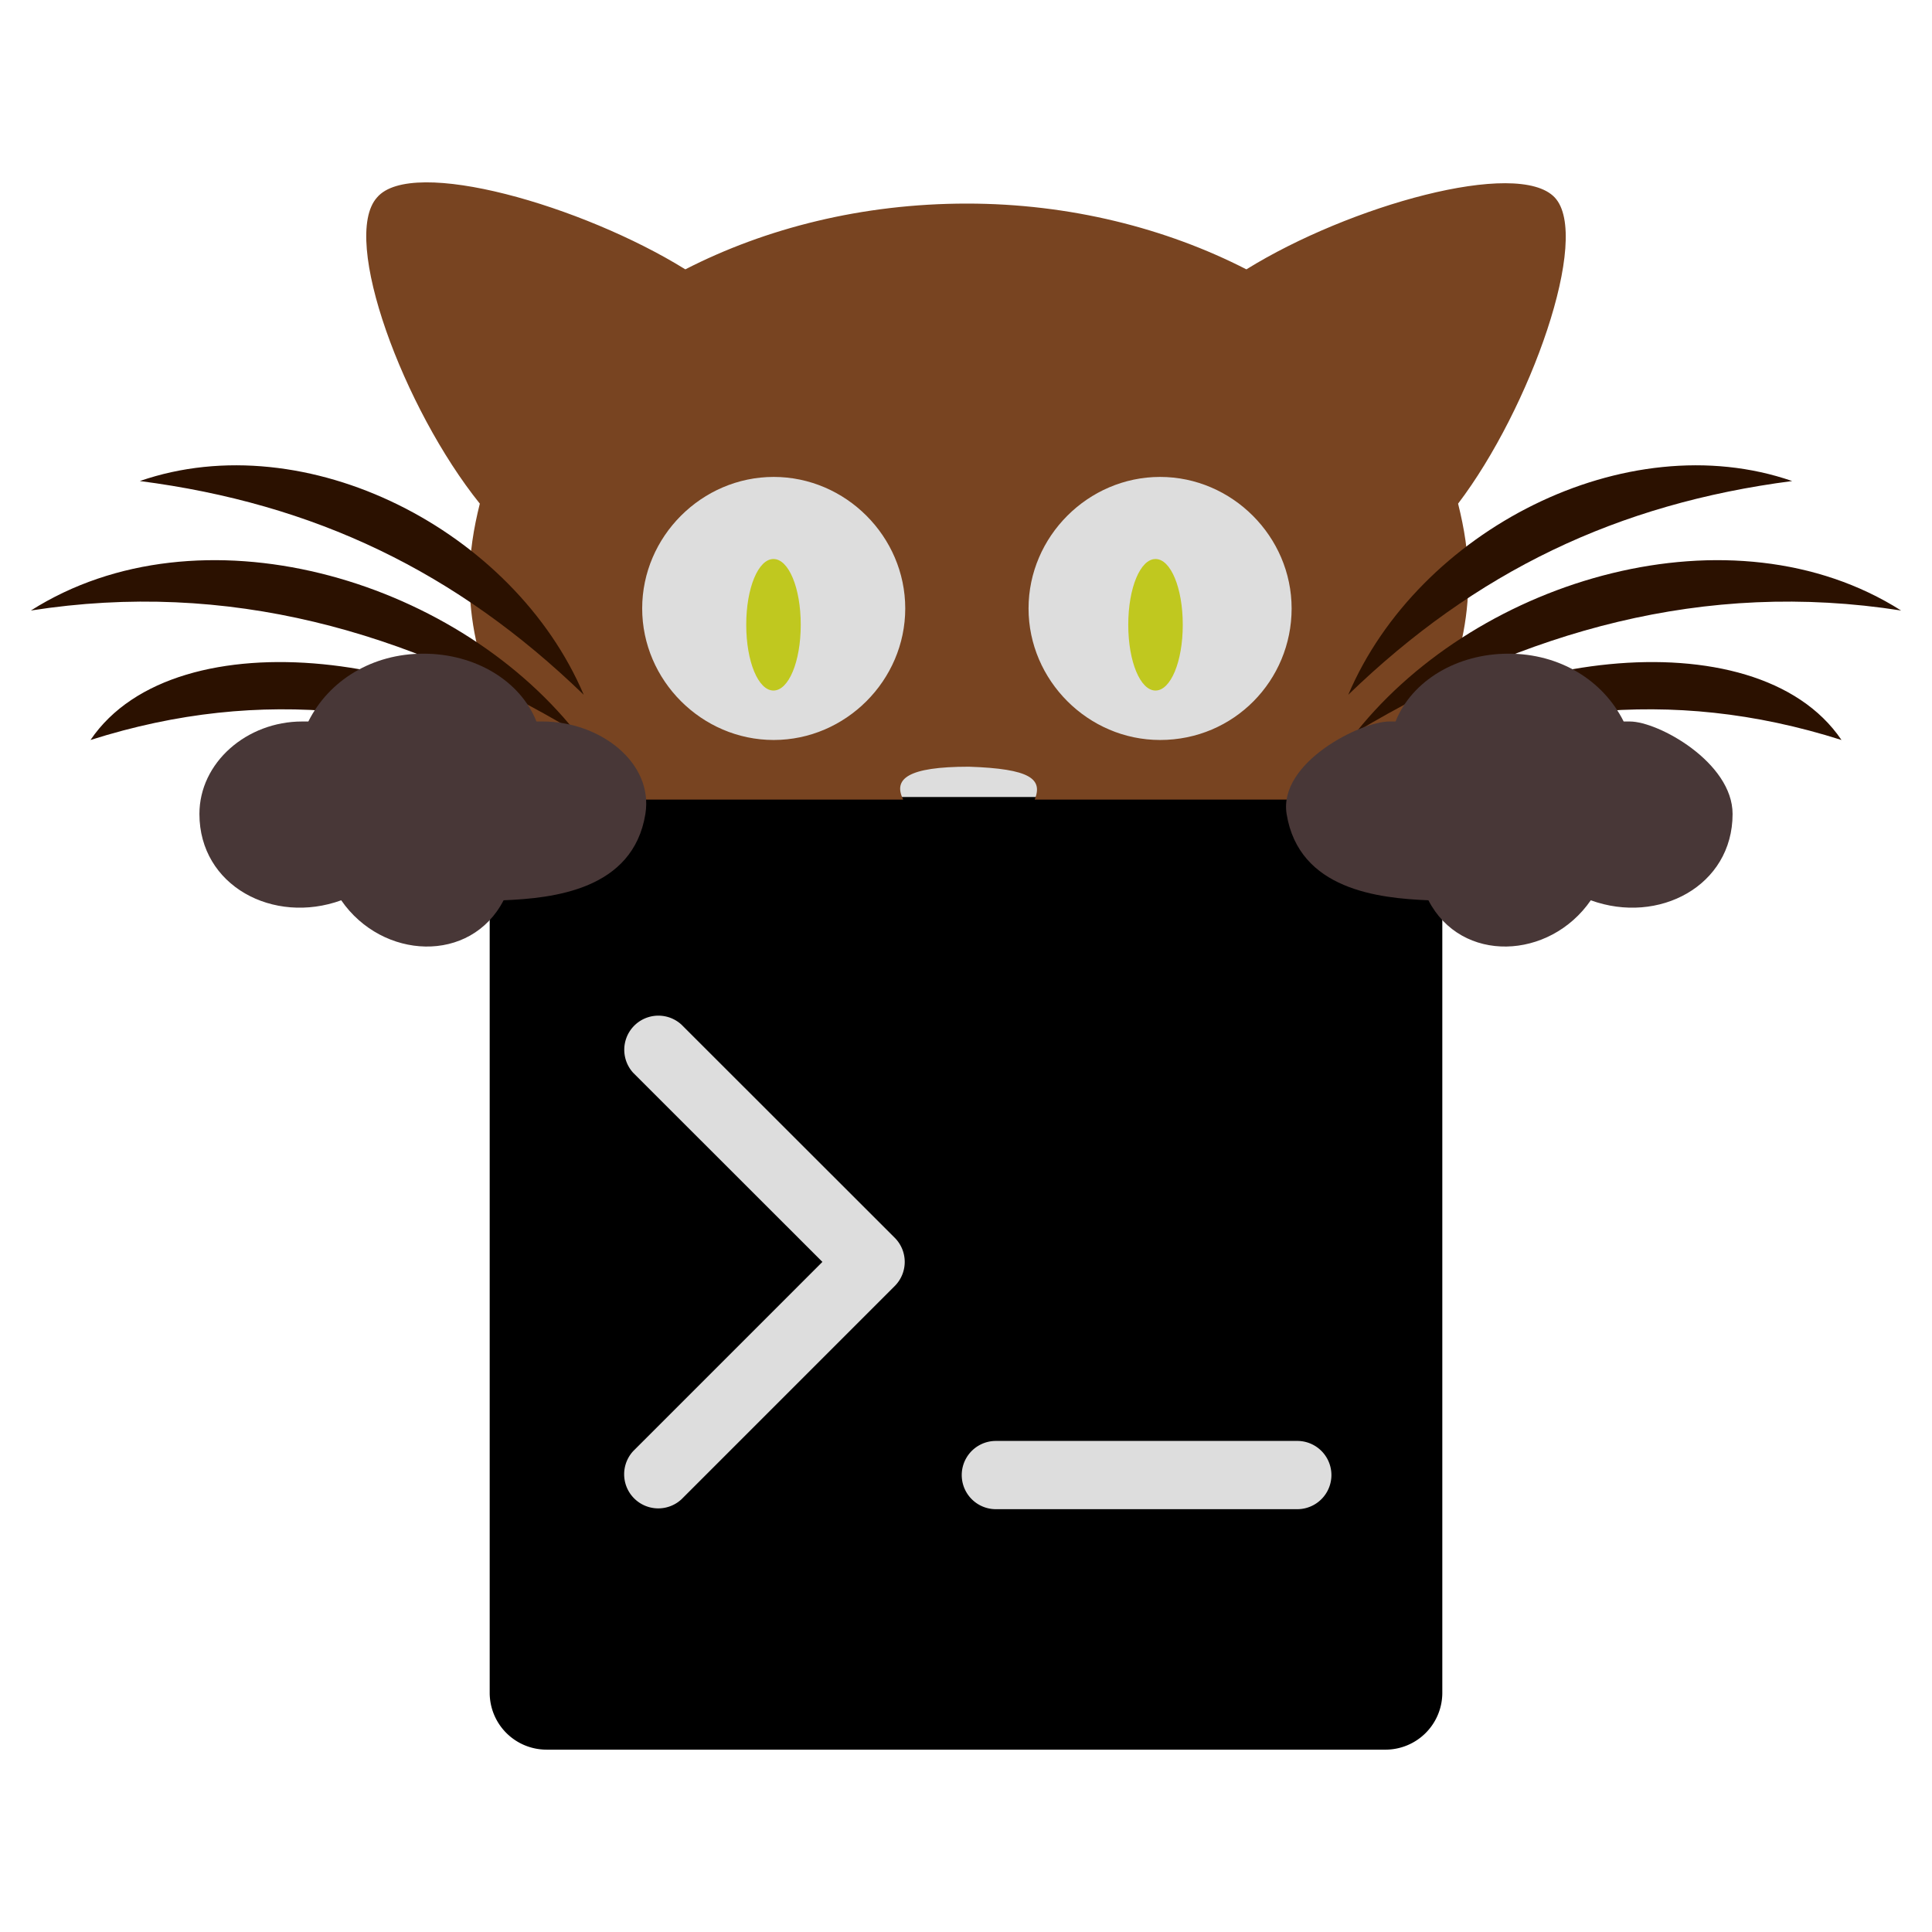 <svg viewBox="0 0 240 240" height="256" width="256" xmlns="http://www.w3.org/2000/svg"><g transform="translate(0 -812.362)"><rect style="fill:#ddd;fill-opacity:1;fill-rule:evenodd;stroke:none;stroke-width:5.869;stroke-linecap:round;stroke-linejoin:round;stroke-miterlimit:4;stroke-dasharray:none;stroke-opacity:1" ry="0" y="850.13" x="72.824" height="161.551" width="100.446"></rect><path style="stroke-width:1.413" d="M67.896 1029.71h104.208a7.065 7.065 0 0 0 7.065-7.066V918.436a7.065 7.065 0 0 0-7.065-7.065H67.896a7.065 7.065 0 0 0-7.065 7.065v104.208a7.065 7.065 0 0 0 7.065 7.065m55.813-38.35h37.444a4.239 4.239 0 0 1 0 8.479H123.71a4.239 4.239 0 0 1 0-8.478m-45.032-45.71a4.239 4.239 0 0 1 5.991-5.99l26.48 26.464a4.24 4.24 0 0 1 0 5.992l-26.48 26.48a4.239 4.239 0 0 1-5.991-5.992l23.484-23.484z"></path><path style="clip-rule:evenodd;fill:#c0c81f;fill-opacity:1;fill-rule:evenodd;stroke-width:3.099" d="M96.085 898.143c1.881 0 3.386-3.574 3.386-8.17 0-4.595-1.505-8.169-3.386-8.169-1.88 0-3.385 3.574-3.385 8.17 0 4.595 1.504 8.17 3.385 8.17"></path><path style="clip-rule:evenodd;fill:#784421;fill-opacity:1;fill-rule:evenodd;stroke-width:2.553" d="M193.128 836.886c-4.596-4.85-25.53 1.022-38.295 8.936-9.957-5.106-21.956-8.17-34.721-8.17-13.02 0-25.02 3.064-34.977 8.17-12.765-7.914-33.955-14.042-38.295-8.936-4.595 5.106 3.32 26.296 12.765 38.04-.766 3.064-1.276 6.128-1.276 9.446 0 10.212 4.34 19.659 11.744 27.318h42.124c-1.276-2.553.511-4.085 8.17-4.085 7.659.255 9.19 1.532 8.17 4.085h42.124c7.404-7.66 11.744-17.36 11.744-27.318 0-3.318-.51-6.382-1.276-9.446 8.935-11.744 16.594-33.189 11.999-38.04m-97.015 67.4c-8.935 0-16.339-7.404-16.339-16.34s7.404-16.339 16.34-16.339 16.339 7.404 16.339 16.34-7.404 16.339-16.34 16.339m47.997 0c-8.936 0-16.34-7.404-16.34-16.34s7.404-16.339 16.34-16.339 16.34 7.404 16.34 16.34-7.15 16.339-16.34 16.339"></path><g style="fill:#2b1100;fill-opacity:1"><path style="clip-rule:evenodd;fill-rule:evenodd;stroke-width:2.553;fill:#2b1100;fill-opacity:1" d="M168.507 903.265c15.318-19.148 46.72-28.339 67.655-15.063-24.509-3.83-46.72 2.553-67.655 15.063"></path><path style="clip-rule:evenodd;fill-rule:evenodd;stroke-width:2.553;fill:#2b1100;fill-opacity:1" d="M167.486 898.67c8.68-20.425 34.466-33.7 55.145-26.552-21.7 2.808-39.316 11.233-55.145 26.551m-.256 9.957c15.83-15.063 50.806-20.169 61.528-4.34-21.7-6.893-40.593-3.83-61.527 4.34"></path></g><g style="fill:#2b1100;fill-opacity:1"><path style="clip-rule:evenodd;fill-rule:evenodd;stroke-width:2.553;fill:#2b1100;fill-opacity:1" d="M71.493 903.265c-15.318-19.148-46.72-28.339-67.655-15.063 24.509-3.83 46.72 2.553 67.655 15.063"></path><path style="clip-rule:evenodd;fill-rule:evenodd;stroke-width:2.553;fill:#2b1100;fill-opacity:1" d="M72.514 898.67c-8.68-20.425-34.466-33.7-55.145-26.552 21.7 2.808 39.316 11.233 55.145 26.551m.256 9.957c-15.83-15.063-50.806-20.169-61.528-4.34 21.7-6.893 40.593-3.83 61.527 4.34"></path></g><path style="clip-rule:evenodd;fill:#483737;fill-opacity:1;fill-rule:evenodd;stroke-width:2.553" d="M52.6 893.563c-6.382 0-11.743 3.32-14.296 8.425h-.766c-6.893 0-12.765 5.106-12.765 11.489 0 8.935 9.19 13.786 17.615 10.722 5.106 7.404 16.084 7.915 20.17 0 6.126-.255 16.083-1.276 17.615-10.722 1.021-6.383-5.617-11.489-12.765-11.489h-.766c-2.042-5.106-7.659-8.425-14.041-8.425m134.8 0c6.382 0 11.743 3.32 14.296 8.425h.766c3.574 0 12.765 5.106 12.765 11.489 0 8.935-9.19 13.786-17.615 10.722-5.107 7.404-16.084 7.915-20.17 0-6.126-.255-16.083-1.276-17.615-10.722-1.021-6.383 9.19-11.489 12.765-11.489h.766c2.042-5.106 7.659-8.425 14.041-8.425"></path><path style="clip-rule:evenodd;fill:#c0c81f;fill-opacity:1;fill-rule:evenodd;stroke-width:3.099" d="M143.542 898.143c1.881 0 3.386-3.574 3.386-8.17 0-4.595-1.505-8.169-3.386-8.169-1.88 0-3.386 3.574-3.386 8.17 0 4.595 1.505 8.17 3.386 8.17"></path></g></svg>